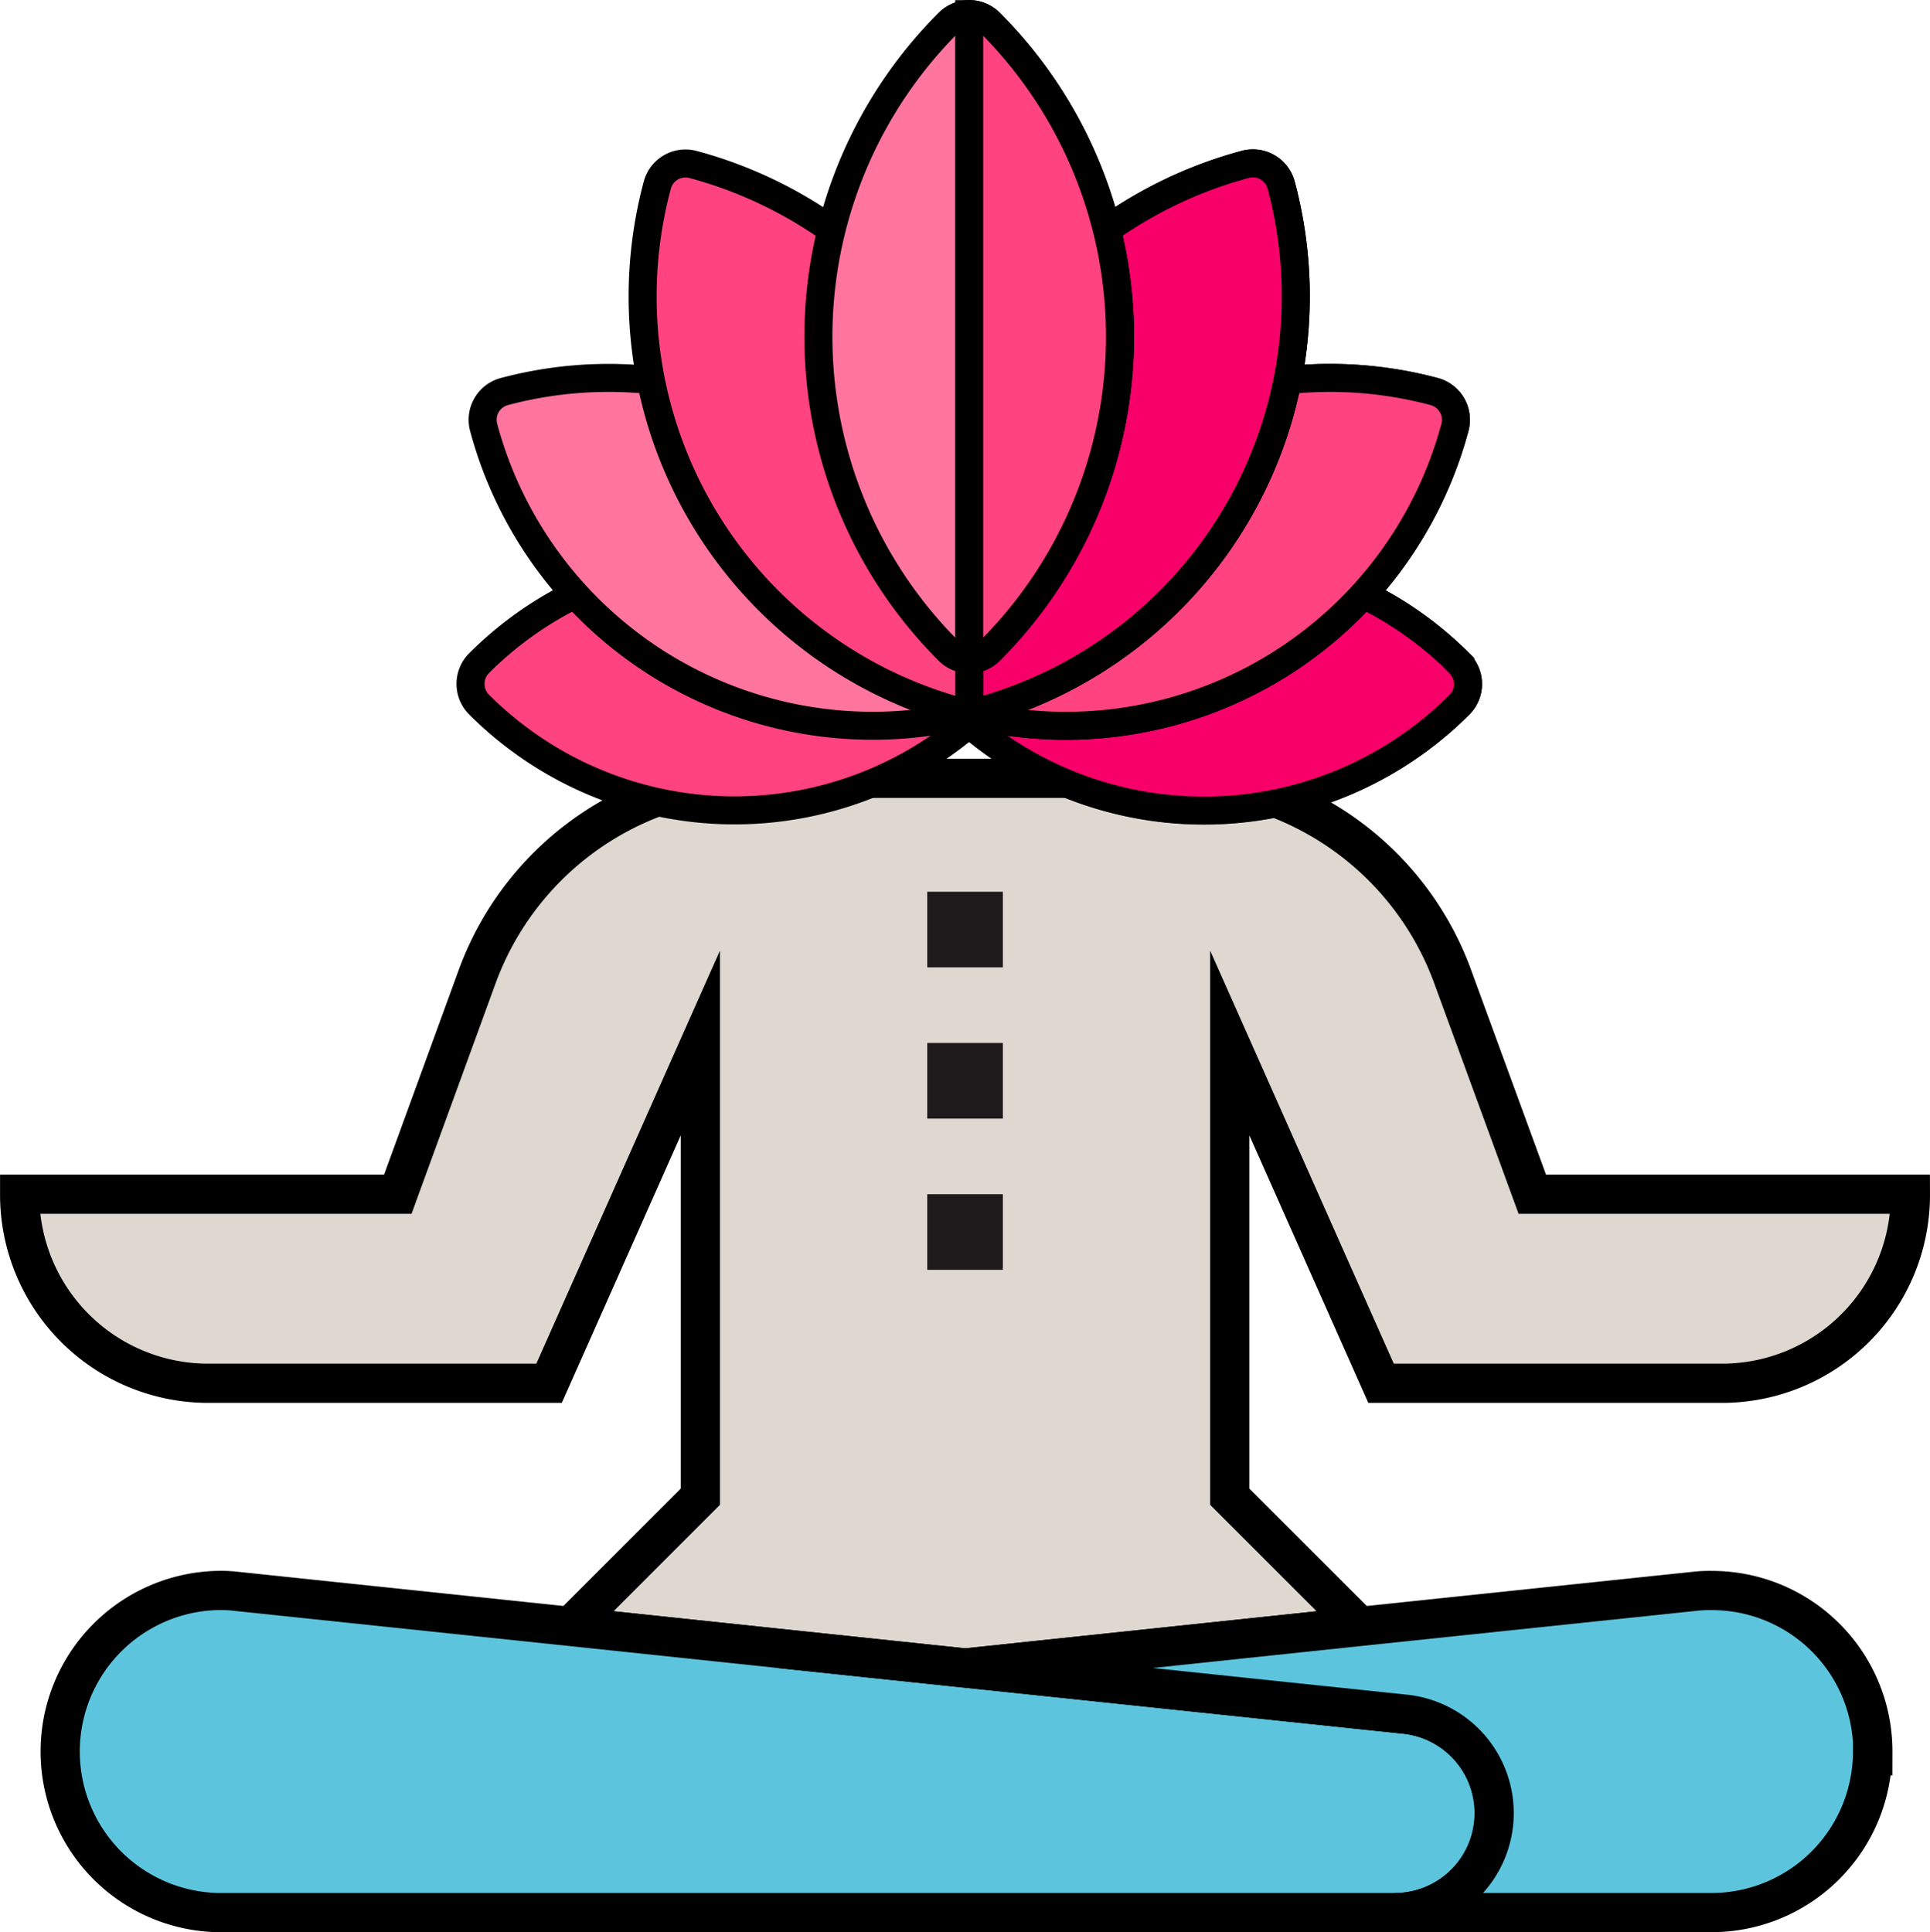 <svg id="Layer_1" data-name="Layer 1" xmlns="http://www.w3.org/2000/svg" viewBox="0 0 344.5 344.95"><defs><style>.cls-1{fill:#ded8d0;}.cls-1,.cls-2,.cls-4,.cls-5,.cls-6,.cls-7{stroke:#000;stroke-miterlimit:10;}.cls-1,.cls-2{stroke-width:7px;}.cls-2{fill:#5dc4dd;}.cls-3{fill:#1e191a;}.cls-4{fill:#ff4380;}.cls-4,.cls-5,.cls-6{stroke-width:5px;}.cls-5{fill:#f7006a;}.cls-6{fill:#ff759d;}.cls-7{stroke-width:2px;}</style></defs><title>1</title><path class="cls-1" d="M355.49,278.17A33.63,33.63,0,0,1,322,311.92H261l-27-60.75v81l23.16,23.16-70.34,7.42h-.07l-70.4-7.42,23.15-23.16v-81l-27,60.75H51.74A33.66,33.66,0,0,1,18,278.37v-.2h67.5L99.6,239.5a53.91,53.91,0,0,1,34-32.94.38.38,0,0,1,.27-.07,53.13,53.13,0,0,1,16.4-2.57h72.9a53.1,53.1,0,0,1,16.41,2.57.41.41,0,0,1,.27.07,53.87,53.87,0,0,1,34,32.94L288,278.17Z" transform="translate(-14.49 -64.97)"/><path class="cls-2" d="M281.24,388.67a17.71,17.71,0,0,1-17.68,17.75H53.49a28.76,28.76,0,0,1-.07-57.51,23.05,23.05,0,0,1,3.11.14l59.8,6.28,70.4,7.42h.07L265.3,371A17.76,17.76,0,0,1,281.24,388.67Z" transform="translate(-14.49 -64.97)"/><path class="cls-2" d="M348.74,377.67A28.77,28.77,0,0,1,320,406.42h-56.5A17.76,17.76,0,0,0,265.31,371l-78.5-8.24,70.34-7.42L317,349.06a23.2,23.2,0,0,1,3.11-.14,28.71,28.71,0,0,1,28.68,28.76h0Z" transform="translate(-14.49 -64.97)"/><path class="cls-3" d="M180,224.17h13.5v13.5H180Z" transform="translate(-14.49 -64.97)"/><path class="cls-3" d="M180,251.17h13.5v13.5H180Z" transform="translate(-14.49 -64.97)"/><path class="cls-3" d="M180,278.17h13.5v13.5H180Z" transform="translate(-14.49 -64.97)"/><path class="cls-4" d="M275,183.37A63.84,63.84,0,0,0,250.28,168a5.2,5.2,0,0,0-5.11,1c-.61.53-23.1,21.92-56.24,13.09a5.22,5.22,0,0,0-2.88,0c-33.13,8.82-55.63-12.58-56.24-13.1a5.26,5.26,0,0,0-5.12-1A64.12,64.12,0,0,0,100,183.37a5.23,5.23,0,0,0,0,7.38,64.47,64.47,0,0,0,87.5,3.42A64.49,64.49,0,0,0,275,190.75a5.2,5.2,0,0,0,0-7.37Z" transform="translate(-14.49 -64.97)"/><path class="cls-5" d="M275,183.37A63.84,63.84,0,0,0,250.28,168a5.2,5.2,0,0,0-5.11,1c-.61.53-23.1,21.92-56.24,13.09a5.44,5.44,0,0,0-1.44-.2v12.32a64.47,64.47,0,0,0,87.5-3.42,5.2,5.2,0,0,0,0-7.37Z" transform="translate(-14.49 -64.97)"/><path class="cls-6" d="M270.37,134.84a72.23,72.23,0,0,0-34.21-.67,5.21,5.21,0,0,0-3.83,3.53,66.35,66.35,0,0,1-44.84,43.94,66.35,66.35,0,0,1-44.81-43.94,5.22,5.22,0,0,0-3.84-3.53,72.19,72.19,0,0,0-34.2.67,5.22,5.22,0,0,0-3.82,6.43,71.9,71.9,0,0,0,86.67,51.17,71.9,71.9,0,0,0,86.7-51.17,5.22,5.22,0,0,0-3.82-6.43Z" transform="translate(-14.49 -64.97)"/><path class="cls-4" d="M270.37,134.84a72.23,72.23,0,0,0-34.21-.67,5.21,5.21,0,0,0-3.83,3.53,66.35,66.35,0,0,1-44.84,43.94v10.8a71.9,71.9,0,0,0,86.7-51.17,5.18,5.18,0,0,0,.18-1.36,5.24,5.24,0,0,0-4-5.07Z" transform="translate(-14.49 -64.97)"/><path class="cls-4" d="M243.17,98a5.22,5.22,0,0,0-6.38-3.69h0a77,77,0,0,0-33.37,18.82,5.22,5.22,0,0,0-1.44,5,68.85,68.85,0,0,1-14.47,61.23A68.89,68.89,0,0,1,173,118.15a5.22,5.22,0,0,0-1.44-5,77,77,0,0,0-33.37-18.82A5.21,5.21,0,0,0,131.82,98h0a76.82,76.82,0,0,0,54.31,94.1h0a5.1,5.1,0,0,0,1.35.17,5.69,5.69,0,0,0,1.36-.17A76.83,76.83,0,0,0,243.17,98Z" transform="translate(-14.49 -64.97)"/><path class="cls-5" d="M243.17,98a5.22,5.22,0,0,0-6.38-3.69h0a77,77,0,0,0-33.37,18.82,5.22,5.22,0,0,0-1.44,5,68.85,68.85,0,0,1-14.47,61.23v12.89a5.69,5.69,0,0,0,1.36-.17A76.84,76.84,0,0,0,243.17,98Z" transform="translate(-14.49 -64.97)"/><path class="cls-6" d="M187.49,182.69a5.21,5.21,0,0,1-3.69-1.53,79.3,79.3,0,0,1,0-112.15h0a5.21,5.21,0,0,1,7.38,0,79.3,79.3,0,0,1,0,112.15h0A5.22,5.22,0,0,1,187.49,182.69Z" transform="translate(-14.49 -64.97)"/><path class="cls-4" d="M187.49,182.69V67.49A5.22,5.22,0,0,1,191.18,69a79.3,79.3,0,0,1,0,112.15h0a5.22,5.22,0,0,1-3.69,1.53Z" transform="translate(-14.49 -64.97)"/><path class="cls-7" d="M187.48,169.75Z" transform="translate(-14.49 -64.97)"/></svg>